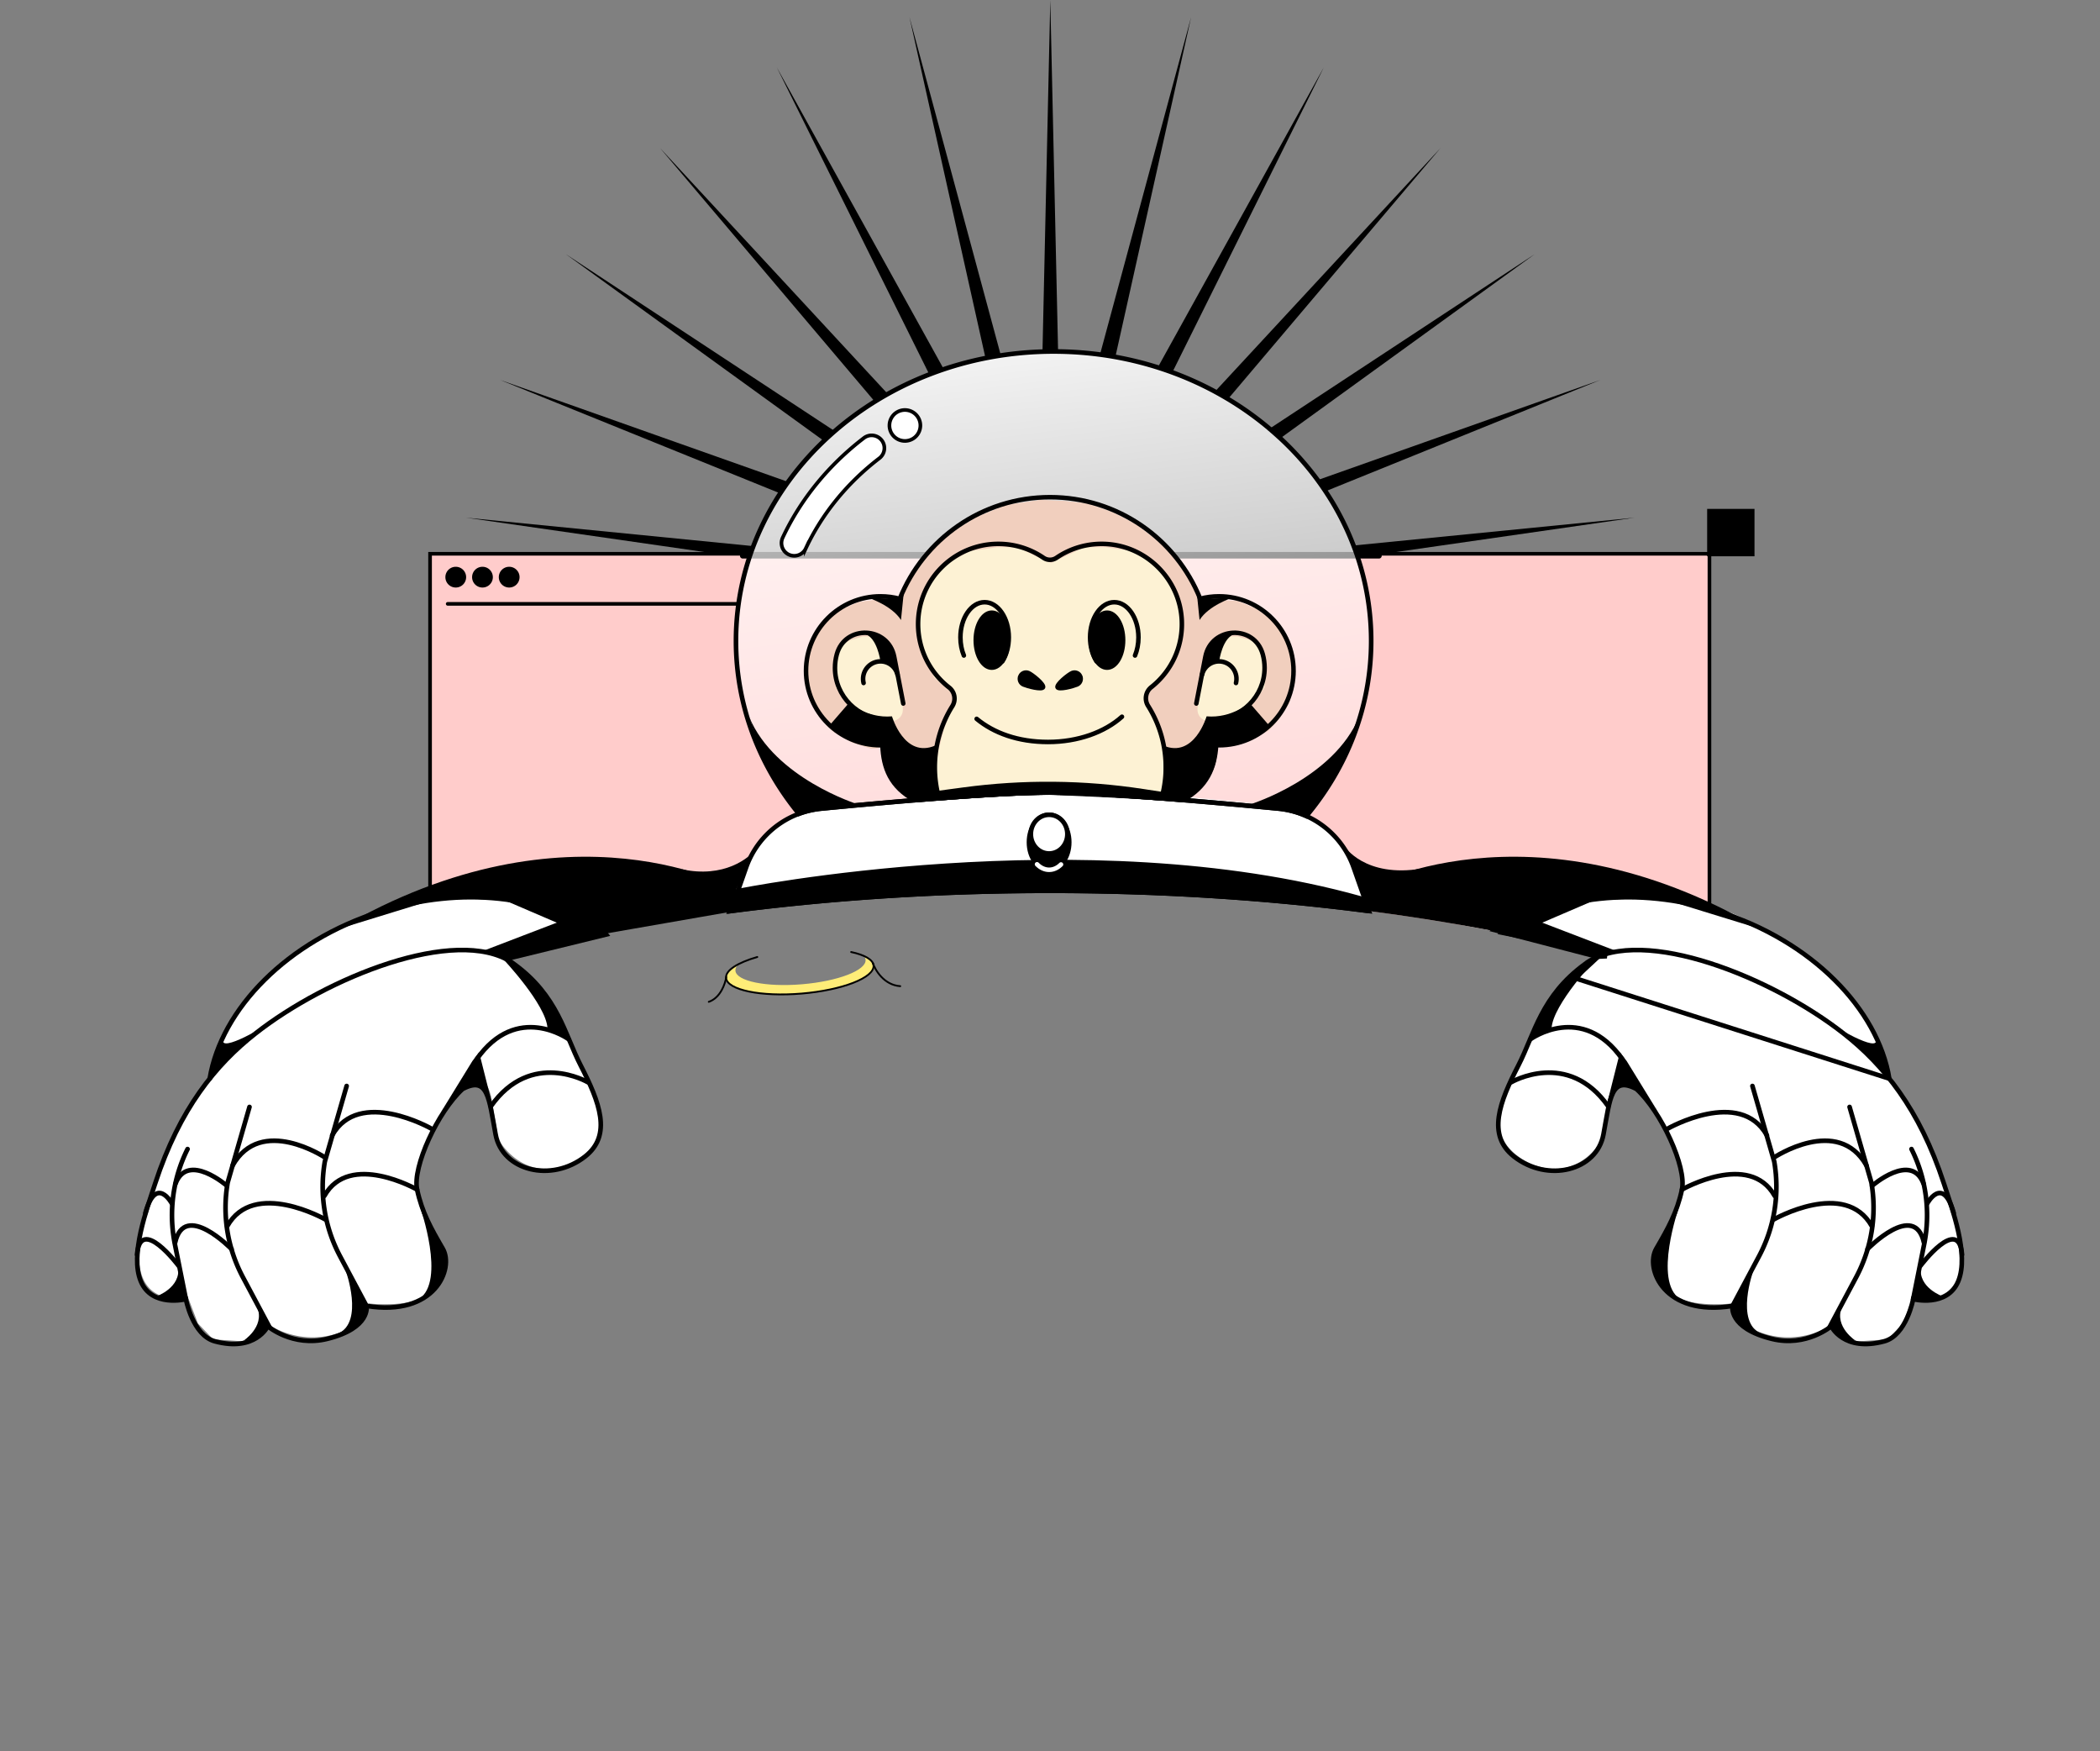<svg xmlns="http://www.w3.org/2000/svg" width="1154" height="962" viewBox="0 0 1154 962"><rect x="0" y="0" width="1154" height="962" fill="#808080" stroke="none"/><path d="M488.529 217.14 362.719 81.33l118.65 140.08c2.35-1.47 4.74-2.9 7.17-4.26zM518.999 203.47l-92.12-166.43 84.15 169.37c2.63-1.04 5.29-2.02 7.97-2.94M550.13 195.79 499.77 9.39l41.91 187.91c2.79-.57 5.61-1.07 8.45-1.51M433.729 264.99l-158.94-56.27 154.42 62.52c1.46-2.12 2.97-4.2 4.52-6.25M413.179 299.95l-157.05-15.54 154.29 22.22c.88-2.25 1.79-4.48 2.76-6.69zM459.609 237.45 311.02 139.68l142.589 103.17c1.96-1.85 3.961-3.65 6.011-5.41zM578.699 193.59c.92 0 1.84.02 2.76.03L577.159 0l-4.3 193.69c1.94-.06 3.89-.1 5.85-.1zM702.457 241.59l140.84-101.91-146.84 96.61c2.04 1.72 4.04 3.49 6 5.3M727.517 270.26l152.01-61.55-156.5 55.41c1.54 2.01 3.04 4.06 4.49 6.14M612.769 196.74 654.549 9.4l-50.24 185.96c2.84.39 5.66.85 8.46 1.37zM744.09 299.65c.95 2.16 1.86 4.35 2.73 6.56l151.37-21.8-154.09 15.25zM674.008 220.16l117.59-138.83-124.77 134.68c2.43 1.33 4.82 2.71 7.17 4.15zM643.799 205.41l83.65-168.36-91.64 165.55c2.69.88 5.35 1.81 7.99 2.81" style="fill:#000;fill-rule:evenodd"/><path d="M236.332 304.25h702.79v238.93h-79.806l18.924-17.62 4.75-.24c-88.7-22.75-193.6-35.9-306-35.9-111.36 0-215.35 12.9-303.52 35.26l6.58 3.62 14.159 14.88h-57.877z" style="fill:#ffcccb;fill-rule:evenodd"/><path stroke-linecap="round" d="M236.332 304.25v188.24l225.015 1.671c37.362-3.109 76.036-4.741 115.643-4.741 46.898 0 92.491 2.289 136.146 6.61l226.246 1.68V304.25z" style="stroke:#000;stroke-width:2;fill:none;fill-rule:evenodd"/><path stroke-linecap="round" d="M757.789 305.35h-113.41M509.629 305.35h-101.5" style="stroke:#000;stroke-width:3;fill:none"/><g transform="translate(579.351 342.305)"><linearGradient id="a" x1="553.611" x2="609.331" y1="149.53" y2="589.52" gradientUnits="userSpaceOnUse"><stop offset="0%" style="stop-color:#fff;stop-opacity:1"/><stop offset="100%" style="stop-color:#fff;stop-opacity:0"/></linearGradient><path d="M492.226 491.948a1412 1412 0 0 1 84.764-2.528c30.263 0 59.982.953 88.988 2.791 52.686-27.636 88.193-79.703 88.193-139.381 0-88.603-78.269-160.43-174.82-160.43s-174.82 71.827-174.82 160.43c0 59.49 35.284 111.417 87.695 139.118" style="fill:url(#a);fill-rule:evenodd" transform="translate(-579.351 -342.305)"/></g><path d="m569.53 433.51-68.74 8.25-2.06-5.89-10.21-10.21-2.55-9.82-1.08-5.21-5.89.69-10.51-3.44-10.31-5.89-7.071-7.07-5.299-9.43-3.04-12.18.79-12.67 3.54-9.72 5.6-7.56 8.64-7.95 10.8-4.62 11-1.47 11.1 2.46 1.67-6.78 9.04-14.14 10.12-11.2 7.76-6.97 14.05-8.64 16.4-6.68 18.56-2.65 12.58.49 13.35 1.38 14.43 5.11 12.38 6.48 12.469 9.62 9.721 9.63 10.12 14.93 2.46 7.86 11.49-.49 9.32.49 9.93 4.13 8.34 5.6 8.06 10.12 4.21 12.67.59 11.49-2.75 12.08-5.5 8.64-5.991 6.58-12.369 5.7-18.071 2.75-6.679 21.61-12.18 8.25-78.18-6.29z" style="fill:#f1cfbe"/><path d="m569.192 433.55-68.75 8.25-2.06-5.89-10.21-10.21-2.55-9.82-1.08-5.21-5.89.69-10.51-3.44-10.31-5.89-7.07-7.07-5.3-9.43-3.04-12.18.79-12.67 3.54-9.72 5.6-7.56 8.64-7.96 10.8-4.61 11-1.47 11.1 2.46 1.67-6.78 9.04-14.14 10.12-11.2 7.76-6.97 14.04-8.64 16.41-6.68 18.56-2.65 12.57.49 13.36 1.37 14.43 5.11 12.37 6.48 12.48 9.63 9.72 9.62 10.11 14.93 2.46 7.86 11.49-.49 9.33.49 9.93 4.12 8.34 5.6 8.05 10.12 4.22 12.67.59 11.49-2.75 12.08-5.51 8.64-5.98 6.58-12.38 5.7-18.06 2.75-6.68 21.61-12.18 8.25-78.18-6.29z" style="fill:#f1cfbe"/><path d="m513.44 426.75 2.16 11.86 22.63-2.16 37.72-1.62 64.13 3.77v-24.25l-3.77-12.93-5.39-14.55v-4.85l3.23-5.39 7.01-5.93 5.39-9.16 2.69-11.86V338.9l-2.69-11.86-5.39-8.62-7.01-9.16-11.86-6.47-14.55-2.16h-11.86l-10.24 4.85-8.08 3.77-8.62-3.77-9.7-4.85h-11.32l-15.09 2.16-11.32 6.47-8.08 8.08-4.85 9.7-4.85 15.09 3.23 17.24 6.47 12.93 10.78 9.7v4.85l-5.39 13.47-3.23 12.39-2.16 14.01zM661.96 365.32l-3.77 22.63c-.94 5.6 2.85 7.72 4.85 8.08h8.08l12.39-4.31 4.85-4.85 6.47-9.16 1.08-8.62-1.08-7.54-3.23-7.01-4.31-2.69-7.01-2.16h-5.93l-7.54 4.85zM492.231 365.32l3.77 22.63c.93 5.6-2.84 7.72-4.85 8.08h-8.08l-12.39-4.31-4.85-4.85-6.47-9.16-1.08-8.62 1.08-7.54 3.23-7.01 4.31-2.69 7.01-2.16h5.93l7.54 4.85z" style="fill:#fdf2d4"/><path d="m753.731 498.75-111.99-14.1h-147.25l-89.28 14.1 1.37-12.73 5.68-14.68 4.7-8.81 7.44-8.22 10.57-6.46 10.38-4.11 57.76-5.29 45.62-4.9h48.94l34.66 2.35 38.57 3.72 36.03 3.72c8.42 1.56 27.4 9.51 36.02 28.78zM370.92 489.35l-86.15-7.83-.02-.02c-46.99 3.92-145.83 29.45-165.25 100.25l-2.34 7.26c-9.692 13.793-21.08 34.105-29.37 54.332l-1.38 3.578q-.071.112-.145.235c-11.53 29.539-15.786 58.006 2.245 64.725l7.5 1.25h7.44l5.29 13.9 8.43 8.81 18.01 1.18 13.51-8.81c6.07 4.18 22.63 10.61 40.33 2.94l8.66-6.296 2.996-3.875 1.854-4.899c7.77.91 25.18 1.18 32.7-5.09 1.226-.995 2.768-2.463 4.284-4.256 3.992-5.627 5.48-12.109 5.573-17.028q-.155-.6-.329-1.202c-13.225-17.456-16.036-34.969-15.768-41.594.94-13.83 12.96-34.56 18.85-43.21l3.353-3.104c2.18-2.588 4.445-4.823 6.747-6.486 2.67-2.54 8.81-4.42 11.94 8.42l3.92 23.1c4.05 7.64 16.92 21.3 36.03 14.88 6.446-1.943 17.661-8.235 20.536-19.638.293-1.684.394-3.247.354-4.592l-6.68-20.42-9.82-22-11-21.21-23.17-24.35-6.58-3.62a964 964 0 0 1 13.339-3.282l.311-.138 2.023-.416c19.184-4.527 39.063-8.615 59.557-12.231l3.23-.663zM783.48 489.35l86.16-7.83-.01-.01c46.99 3.92 145.83 29.45 165.25 100.25l2.34 7.26c.8 1.142 1.62 2.329 2.44 3.557v1.113c25.12 36.151 35.19 70.549 38.22 90.593 1.12 13.523-2.04 23.891-12.01 27.607l-7.5 1.25h-5.45l-.1-.04c0 .013-.01.027-.01.04h-1.88l-5.29 13.9-8.42 8.81-18.01 1.17-11.74-7.655c-.14-.188-.27-.373-.4-.555-.06.057-.13.114-.19.17l-1.18-.77c-6.069 4.18-22.64 10.61-40.33 2.94l-7.962-5.783c-1.986-2.612-3.358-5.225-4.148-7.357q-.312.076-.624.147l-.786-2.077c-7.77.91-25.18 1.18-32.69-5.09-1.101-.893-2.456-2.168-3.818-3.717l-4.302-7.133c-1.18-2.49-1.45-11.27 6.87-26.51 8.33-15.23 7.53-27.95 6.09-32.4l-1.54-4.527-.56-2.653c-3.516-9.203-12.713-28.692-23.031-37.968l-.009-.012-.003.001a29 29 0 0 0-2.417-1.961c-2.68-2.54-8.81-4.42-11.94 8.42l-3.92 23.1c-4.04 7.64-16.91 21.3-36.02 14.88-6.811-2.05-18.919-8.945-20.935-21.578-.009-6.249 1.964-12.74 3.555-16.392l11.98-25.14 1.37-6.28 14.93-24.35 22.78-21.21 4.75-.24a968 968 0 0 0-14.875-3.689l-.835-.371-5.687-1.168c-17.118-3.98-34.784-7.611-52.937-10.872l-6.186-1.27z" style="fill:#fff;fill-rule:evenodd"/><path d="m374.603 477.553-.013-.003h.01zm0 0 15.077 15.357h12.67l13.86-27.37c-4.379 6.049-18.435 17.036-41.607 12.013" style="fill:#000;fill-rule:evenodd"/><path stroke-linecap="round" d="M963.141 280.59h-24.02v24.02h24.02z" style="stroke:#000;stroke-width:2;stroke-miterlimit:10;fill:#000"/><path stroke-linecap="round" d="M753.49 352.08c0 36.17-13.27 69.52-35.61 96.24a49 49 0 0 0-15.34-4.08c-14.9-1.44-33.6-3.17-52.51-4.72h-.01c-3.92-.32-7.85-.63-11.75-.93-23.55-1.8-61.33-3.17-61.33-3.17-14.73 0-37.51 1.35-60.91 3.14-4.4.34-8.84.69-13.26 1.05-18.54 1.52-36.81 3.22-51.43 4.63a48.9 48.9 0 0 0-12.33 2.84c-21.72-26.5-34.58-59.39-34.58-95 0-87.8 78.14-158.98 174.53-158.98s174.53 71.18 174.53 158.98Z" style="stroke:#000;stroke-width:2.54;stroke-linecap:round;stroke-miterlimit:10;fill:none"/><path stroke-linecap="round" d="M602.571 363.33c-2.2-3.45-3.54-8.07-3.54-13.15 0-10.68 5.95-19.34 13.29-19.34s13.29 8.66 13.29 19.34c0 3.64-.69 7.05-1.89 9.95" style="stroke:#000;stroke-width:2.49;stroke-linecap:round;stroke-miterlimit:10;fill:none"/><path stroke-linecap="round" d="M608.359 367.12c5.048 0 9.14-6.903 9.14-15.42s-4.092-15.42-9.14-15.42-9.14 6.904-9.14 15.42 4.092 15.42 9.14 15.42Z" style="stroke:#000;stroke-width:1.84;stroke-miterlimit:10;fill:#000"/><path stroke-linecap="round" d="M550.821 363.33c2.2-3.45 3.54-8.07 3.54-13.15 0-10.68-5.95-19.34-13.29-19.34s-13.29 8.66-13.29 19.34c0 3.64.69 7.05 1.89 9.95" style="stroke:#000;stroke-width:2.49;stroke-linecap:round;stroke-miterlimit:10;fill:none"/><path stroke-linecap="round" d="M545.019 367.12c5.048 0 9.14-6.903 9.14-15.42s-4.092-15.42-9.14-15.42-9.14 6.904-9.14 15.42 4.092 15.42 9.14 15.42Z" style="stroke:#000;stroke-width:1.84;stroke-miterlimit:10;fill:#000"/><path stroke-linecap="round" d="M593.959 371.44c.82 1.93-.08 4.15-2.01 4.97s-10.36 3.24-11.17 1.31 6.29-7.48 8.22-8.3 4.15.08 4.97 2.01zM560.362 371.44c-.82 1.93.08 4.15 2.01 4.97s10.36 3.24 11.17 1.31c.82-1.93-6.29-7.48-8.22-8.3s-4.15.08-4.97 2.01z" style="stroke:#000;stroke-width:1.71;stroke-miterlimit:10;fill:#000"/><path stroke-linecap="round" d="M616.541 393.76c-9.39 8.44-24.08 13.87-40.61 13.87s-29.83-4.93-39.24-12.7" style="stroke:#000;stroke-width:2.49;stroke-linecap:round;stroke-miterlimit:10;fill:none"/><path stroke-linecap="round" d="M630.902 387.79c6.41 10.17 10 22.29 9.7 35.26-.12 5.37-.93 10.57-2.33 15.54-23.55-1.8-46.52-3.17-61.33-3.17-14.73 0-37.51 1.35-60.91 3.14a63 63 0 0 1-2.32-17.02c0-12.34 3.52-23.85 9.62-33.59 2.11-3.38 1.37-7.8-1.78-10.25-10.37-8.07-17.04-20.66-17.04-34.82 0-24.34 19.74-44.08 44.09-44.08 9.19 0 17.74 2.82 24.81 7.64 2.17 1.48 5 1.47 7.17-.01 7.7-5.25 17.15-8.12 27.29-7.56 22.35 1.24 40.44 19.43 41.54 41.79.73 14.93-5.97 28.34-16.72 36.84a7.78 7.78 0 0 0-1.79 10.29Z" style="stroke:#000;stroke-width:2.49;stroke-linecap:round;stroke-miterlimit:10;fill:none"/><path stroke-linecap="round" d="M710.83 368.53c0 22.59-18.32 40.91-40.91 40.91-.53 0-1.07-.01-1.6-.03-.8 12.46-5.03 22.83-18.29 30.11h-.01c-3.92-.32-7.85-.63-11.75-.93-23.55-1.8-46.52-3.17-61.33-3.17-14.73 0-37.51 1.35-60.91 3.14-4.4.34-8.84.69-13.26 1.05-13.41-7.27-17.37-17.67-17.85-30.18-.36.01-.72.01-1.08.01-22.59 0-40.91-18.32-40.91-40.91s18.32-40.92 40.91-40.92c3.66 0 7.21.48 10.58 1.38 13.13-32.73 45.15-55.84 82.57-55.84s69.41 23.09 82.54 55.79c3.32-.87 6.8-1.33 10.39-1.33 22.59 0 40.91 18.32 40.91 40.92Z" style="stroke:#000;stroke-width:2.49;stroke-linecap:round;stroke-miterlimit:10;fill:none"/><path d="M967.11 510.27c-127.27-74.2-218.78-21.34-218.78-21.34l-.01-.01 4.676 11.685c27.217 3.563 53.556 7.931 78.848 13.034l44.246-19.009 35.01-1.59z" style="fill:#000;fill-rule:evenodd"/><path stroke-linecap="round" d="M487.1 395.19c-15.58 0-28.26-12.68-28.26-28.26 0-2.6.35-5.11 1.01-7.5 4.54-16.46 28.28-15.4 31.53 1.36l4.98 25.71" style="stroke:#000;stroke-width:2.49;stroke-linecap:round;stroke-miterlimit:10;fill:none"/><path stroke-linecap="round" d="M474.559 375.23c-1.26-5.15 1.89-10.34 7.04-11.61 5.15-1.26 10.34 1.89 11.61 7.04M666.662 395.19c15.58 0 28.26-12.68 28.26-28.26 0-2.6-.35-5.11-1.01-7.5-4.54-16.46-28.28-15.4-31.53 1.36l-4.98 25.71" style="stroke:#000;stroke-width:2.49;stroke-linecap:round;stroke-miterlimit:10;fill:none"/><path stroke-linecap="round" d="M679.201 375.23c1.26-5.15-1.89-10.34-7.04-11.61-5.15-1.26-10.34 1.89-11.61 7.04" style="stroke:#000;stroke-width:2.49;stroke-linecap:round;stroke-miterlimit:10;fill:none"/><path stroke-linecap="round" d="M752.261 500.509c-55.275-7.202-114.165-11.089-175.271-11.089-61.151 0-120.079 3.89-175.386 11.1l8.425-23.93a48.74 48.74 0 0 1 28.98-29.51 48.9 48.9 0 0 1 12.33-2.84c14.62-1.41 32.89-3.11 51.43-4.63 4.42-.36 8.86-.71 13.26-1.05 23.4-1.79 46.18-3.14 60.91-3.14 14.82 0 37.78 1.37 61.33 3.17 3.9.3 7.83.61 11.75.93h.01c18.91 1.55 37.61 3.28 52.51 4.72 5.4.53 10.57 1.93 15.34 4.08a48.76 48.76 0 0 1 25.96 28.27z" style="stroke:#000;stroke-width:2.49;stroke-linecap:round;fill:none;fill-rule:evenodd"/><path stroke-linecap="round" d="M576.51 477.85c6.119 0 11.08-6.77 11.08-15.12 0-8.351-4.961-15.12-11.08-15.12-6.12 0-11.08 6.769-11.08 15.12s4.96 15.12 11.08 15.12Z" style="stroke:#000;stroke-width:2.49;stroke-linecap:round;stroke-miterlimit:10;fill:#000"/><path stroke-linecap="round" d="M436.442 305.35a7 7 0 0 1-6.33-9.97c9.83-21.02 25.26-39.95 44.63-54.76 3.07-2.35 7.46-1.76 9.81 1.31s1.76 7.46-1.31 9.81c-17.58 13.45-31.57 30.59-40.45 49.57a7.01 7.01 0 0 1-6.35 4.04Z" style="stroke:#000;stroke-width:2;stroke-miterlimit:10;fill:#fff"/><path d="m456.073 398.26 10.52-12.14s9.82 8.64 23.57 7.43c0 0 6.769 23.33 23.769 16.04 0 0-1.489 26.37 2.091 28.97l-13.26 1.05s-20.97-10.52-17.85-30.18c0 0-14.941 1.63-28.851-11.17zM697.141 398.26l-10.52-12.14s-9.82 8.64-23.57 7.43c0 0-6.77 23.33-23.77 16.04 0 0 1.49 26.37-2.09 28.97l13.26 1.05s20.97-10.52 17.85-30.18c0 0 14.94 1.63 28.85-11.17zM477.311 328.46s12.76 4.15 17.8 12.16l1.48-14.54-2.18 2.91-17.11-.53zM676.991 328.46s-12.76 4.15-17.8 12.16l-1.48-14.54 2.18 2.91 17.11-.53z" style="fill:#000"/><path stroke-linecap="round" d="M497.27 242.25a8.5 8.5 0 1 0-.001-17.001 8.5 8.5 0 0 0 .001 17.001Z" style="stroke:#000;stroke-width:2;stroke-miterlimit:10;fill:#fff"/><path stroke-linecap="round" d="M576.509 468.9c5.545 0 10.04-4.764 10.04-10.64s-4.495-10.64-10.04-10.64-10.04 4.764-10.04 10.64 4.495 10.64 10.04 10.64Z" style="stroke:#000;stroke-width:2.54;stroke-linecap:round;stroke-miterlimit:10;fill:#fff"/><path stroke-linecap="round" d="M400.997 500.599c55.483-7.261 114.618-11.179 175.993-11.179 60.32 0 118.48 3.787 173.136 10.813l-2.355-6.623c-151.99-42.51-342.28-4.05-342.28-4.05z" style="stroke:#000;stroke-width:2.49;stroke-linecap:round;fill:#000;fill-rule:evenodd"/><path stroke-linecap="round" d="m865.519 537.404 172.711 55.186c-6.33-38.33-42.639-75.68-93.949-91.86-44.843-14.134-89.569-8.444-118.264 11.75 19.631 3.85 38.648 8.14 56.973 12.84l-4.75.24z" style="stroke:#000;stroke-width:2.54;stroke-linecap:round;fill:none;fill-rule:evenodd"/><path stroke-linecap="round" d="M872.222 528.7c-.42.27-.83.59-1.24.93-24.11 17.55-27.66 38.33-36.6 55.71-10.36 20.14-17.42 38.27-2.44 50.02 18.55 14.55 45.49 7.88 49.19-12.11 3.7-19.97 4.15-32.34 18.16-24.96 13.61 12.48 27.63 42.82 24.98 55.24-2.64 12.42-7.68 21.43-14.11 32.49-6.33 10.88 4.27 37.55 41.91 31.43 0 0-2.57 12.12 21.58 18.1 19.01 4.7 32.678-6.94 32.678-6.94s6.74 14.32 29.1 8.28c12.22-3.3 15.9-23.16 15.9-23.16s18.79 4.77 24.8-9.9c6.02-14.67-3.27-39.41-7.97-53.78-13.38-40.85-33.14-65.05-55.03-82.24-39.208-30.8-109.858-59.32-140.898-39.12z" style="stroke:#000;stroke-width:2.54;stroke-linecap:round;stroke-miterlimit:10;fill:none"/><path d="m911.34 611.28-17.45-28.38-3.68-4.77-7.39 29.29s4.89-9.85 9.18-11.1c8.05-2.35 19.35 14.96 19.35 14.96z" style="fill:#000"/><path stroke-linecap="round" d="m952.082 717.46 14.56-27.33a81.17 81.17 0 0 0 8.34-52l-11.98-41.5M1005.47 728.98l14.56-27.33a81.17 81.17 0 0 0 8.34-52l-11.98-41.5" style="stroke:#000;stroke-width:2.54;stroke-linecap:round;stroke-miterlimit:10;fill:none"/><path stroke-linecap="round" d="M924.281 653.53s37.14-21.17 50.96 3.49M974.652 669.98s39.338-22.42 53.988 3.7M916.469 620.04s39.71-22.63 54.5 3.74M974.82 635.94s35.23-23.49 50.89 4.45M830.441 594.57s31.18-18.3 53.36 13.28M841.051 570.9s28.32-20.52 50.5 11.05" style="stroke:#000;stroke-width:2.54;stroke-linecap:round;stroke-miterlimit:10;fill:none"/><path stroke-linecap="round" d="M583.051 474.93c-1.83 1.83-4.09 2.92-6.54 2.92s-4.79-1.12-6.64-3.02" style="stroke:#fff;stroke-width:2.49;stroke-linecap:round;stroke-miterlimit:10;fill:none"/><path d="m841.379 504.53 46.64 17.88-10.9 4.35-58.67-15.25 5.69-4.69zM877.122 526.76s-23.8 25.11-24.5 38.16l-11.02 4.55 12.23-23.63 10.15-10.19 7-6.01 6.14-2.87zM1005.52 562.32s27.81 17.11 25.35 8.46l5.19 11.36.92 8.16-13.92-14.9z" style="fill:#000"/><path stroke-linecap="round" d="m1051.31 713.85 6.08-30.37a81.13 81.13 0 0 0-6.98-52.2" style="stroke:#000;stroke-width:2.54;stroke-linecap:round;stroke-miterlimit:10;fill:none"/><path stroke-linecap="round" d="M1026.24 686.24s25.9-26.66 31.02-3.54M1055.35 695.42s21.11-28.17 22.83-6.12M1058.99 661.29s8.62-16.09 14.61 5.08M1028.71 651.5s21.55-18.79 28.28-1.3" style="stroke:#000;stroke-width:2.54;stroke-linecap:round;stroke-miterlimit:10;fill:none"/><path d="M1067.58 712.21s-13.63-4.69-11.97-16.15l-4.28 17.68 6.88 1.77 9.38-3.3zM1020 736.79s-12.18-7.72-7.91-18.48l-5.76 10.31 4.96 6.07zM963.482 698.16s-10.16 28.12 4.16 34.44l-6.73-1.83-6.65-6.36-2.09-6.54 3.98-7.86 7.33-11.84zM922.601 663.32s-14.23 40.42.54 50.29l-10.33-7.34-3.33-8.66-.59-6.43 1.28-5.16zM405.151 488.93s-91.51-52.86-218.78 21.34l56.01-17.23 35.01 1.59 45.76 19.66 3.26-.28 73.85-12.87 4.89-12.22z" style="fill:#000"/><path stroke-linecap="round" d="M327.29 512.35c-28.7-20.09-73.34-25.73-118.09-11.62-51.31 16.18-87.62 53.53-93.95 91.86" style="stroke:#000;stroke-width:2.54;stroke-linecap:round;stroke-miterlimit:10;fill:none"/><path stroke-linecap="round" d="M281.259 528.7c.42.27.83.59 1.24.93 24.11 17.55 27.66 38.33 36.6 55.71 10.36 20.14 17.42 38.27 2.44 50.02-18.55 14.55-45.49 7.88-49.19-12.11-3.7-19.97-4.15-32.34-18.16-24.96-13.61 12.48-27.63 42.82-24.98 55.24 2.64 12.42 7.68 21.43 14.11 32.49 6.33 10.88-4.27 37.55-41.91 31.43 0 0 2.57 12.12-21.58 18.1-19.01 4.7-32.68-6.94-32.68-6.94s-6.74 14.32-29.1 8.28c-12.22-3.3-15.9-23.16-15.9-23.16s-18.79 4.77-24.8-9.9c-6.02-14.67 3.27-39.41 7.97-53.78 13.38-40.85 33.14-65.05 55.03-82.24 39.21-30.8 109.86-59.32 140.9-39.12z" style="stroke:#000;stroke-width:2.54;stroke-linecap:round;stroke-miterlimit:10;fill:none"/><path d="m242.151 611.28 17.45-28.38 3.68-4.77 7.39 29.29s-4.89-9.85-9.18-11.1c-8.05-2.35-19.35 14.96-19.35 14.96z" style="fill:#000"/><path stroke-linecap="round" d="m201.41 717.46-14.56-27.33a81.17 81.17 0 0 1-8.34-52l11.98-41.5M148.02 728.98l-14.56-27.33a81.17 81.17 0 0 1-8.34-52l11.98-41.5" style="stroke:#000;stroke-width:2.54;stroke-linecap:round;stroke-miterlimit:10;fill:none"/><path stroke-linecap="round" d="M229.21 653.53s-37.14-21.17-50.96 3.49M178.842 669.98s-39.34-22.42-53.99 3.7M237.02 620.04s-39.71-22.63-54.5 3.74M178.66 635.94s-35.23-23.49-50.89 4.45M323.051 594.57s-31.18-18.3-53.36 13.28M312.441 570.9s-28.32-20.52-50.5 11.05" style="stroke:#000;stroke-width:2.54;stroke-linecap:round;stroke-miterlimit:10;fill:none"/><path d="m312.109 504.53-46.64 17.88 15.71 4.98 54.16-13.24-6-7.33zM276.371 526.76s23.8 25.11 24.5 38.16l11.02 4.55-12.23-23.63-10.15-10.19-7-6.01-6.14-2.87zM147.972 562.32s-27.81 17.11-25.35 8.46l-5.19 11.36-.92 8.16 13.92-14.9z" style="fill:#000"/><path stroke-linecap="round" d="m102.17 713.85-6.08-30.37a81.13 81.13 0 0 1 6.98-52.2" style="stroke:#000;stroke-width:2.54;stroke-linecap:round;stroke-miterlimit:10;fill:none"/><path stroke-linecap="round" d="M127.25 686.24s-25.9-26.66-31.02-3.54M98.143 695.42s-21.11-28.17-22.83-6.12M94.5 661.29s-8.62-16.09-14.61 5.08M124.772 651.5s-21.55-18.79-28.28-1.3" style="stroke:#000;stroke-width:2.54;stroke-linecap:round;stroke-miterlimit:10;fill:none"/><path d="M85.9 712.21s13.63-4.69 11.97-16.15l4.281 17.68-6.88 1.77-9.38-3.3zM133.48 736.79s12.18-7.72 7.91-18.48l5.76 10.31-4.96 6.07zM190 698.16s10.16 28.12-4.16 34.44l6.73-1.83 6.65-6.36 2.09-6.54-3.98-7.86-7.33-11.84zM230.892 663.32s14.23 40.42-.54 50.29l10.33-7.34 3.33-8.66.59-6.43-1.28-5.16zM738.902 465s11.03 17.42 42.38 12.19-2.9 17.42-2.9 17.42l-26.71 2.9zM687.32 441.8s45.52-14.2 59.49-47.92l-5.68 17.62-7.36 13.81-10.01 15.55-6.37 8.11-9.01-3.64-10.17-1.49-8.52-.74zM471.189 441.8s-45.52-14.2-59.49-47.92l5.68 17.62 7.36 13.81 10.01 15.55 4.27 6.21 11.12-1.75 10.17-1.49 8.52-.74 2.37-1.3zM669.982 363.13s1.78-13.04 8.6-14.82l-6.48.78-5 2.93-2.67 3.1-1.55 3.79-1.21 7.84 2.84-2.15 5.47-1.46zM483.799 363.13s-1.78-13.04-8.6-14.82l6.48.78 5 2.93 2.67 3.1 1.55 3.79 1.21 7.84-2.84-2.15-5.47-1.46z" style="fill:#000"/><path stroke-linecap="round" d="M250.45 321.78a4.7 4.7 0 1 0 0-9.4 4.7 4.7 0 0 0 0 9.4ZM265.13 321.78a4.7 4.7 0 1 0 0-9.4 4.7 4.7 0 0 0 0 9.4ZM279.809 321.78a4.7 4.7 0 1 0 0-9.4 4.7 4.7 0 0 0 0 9.4Z" style="stroke:#000;stroke-width:2;stroke-miterlimit:10;fill:#000"/><path stroke-linecap="round" d="M246.02 331.75H405.1" style="stroke:#000;stroke-width:2;stroke-miterlimit:10;fill:none"/><path d="m502.77 439.61 4.22-4.02 22.41-3.01c32.88-4.42 66.22-4.12 99.02.9l13.77 2.11 4.04 4.04-38.52-3.36-41.74-.57-49.94 3.15z" style="fill:#000"/><path d="M474.76 525.26c3.43 1.44 5.47 3.26 5.65 5.37.56 6.58-17.27 13.46-39.83 15.35s-41.3-1.91-41.86-8.49c-.22-2.53 2.29-5.11 6.75-7.43-.96 1.07-1.43 2.16-1.34 3.24.49 5.76 16.9 9.1 36.65 7.44s35.37-7.68 34.87-13.44c-.06-.72-.37-1.39-.89-2.03z" style="fill:#ffed78"/><path stroke-linecap="round" d="M416.152 525.76c-10.68 3.06-17.52 7.32-17.17 11.48.55 6.63 19.15 10.48 41.53 8.61 22.39-1.87 40.08-8.76 39.53-15.38-.27-3.27-4.95-5.87-12.31-7.44" style="stroke:#000;fill:none"/><path stroke-linecap="round" d="M399.082 536.79c-.53 3.63-3.18 11.43-9.59 13.6M479.609 528.97c1.31 4.02 6.17 12.21 15.1 12.82" style="stroke:#000;fill:none"/></svg>